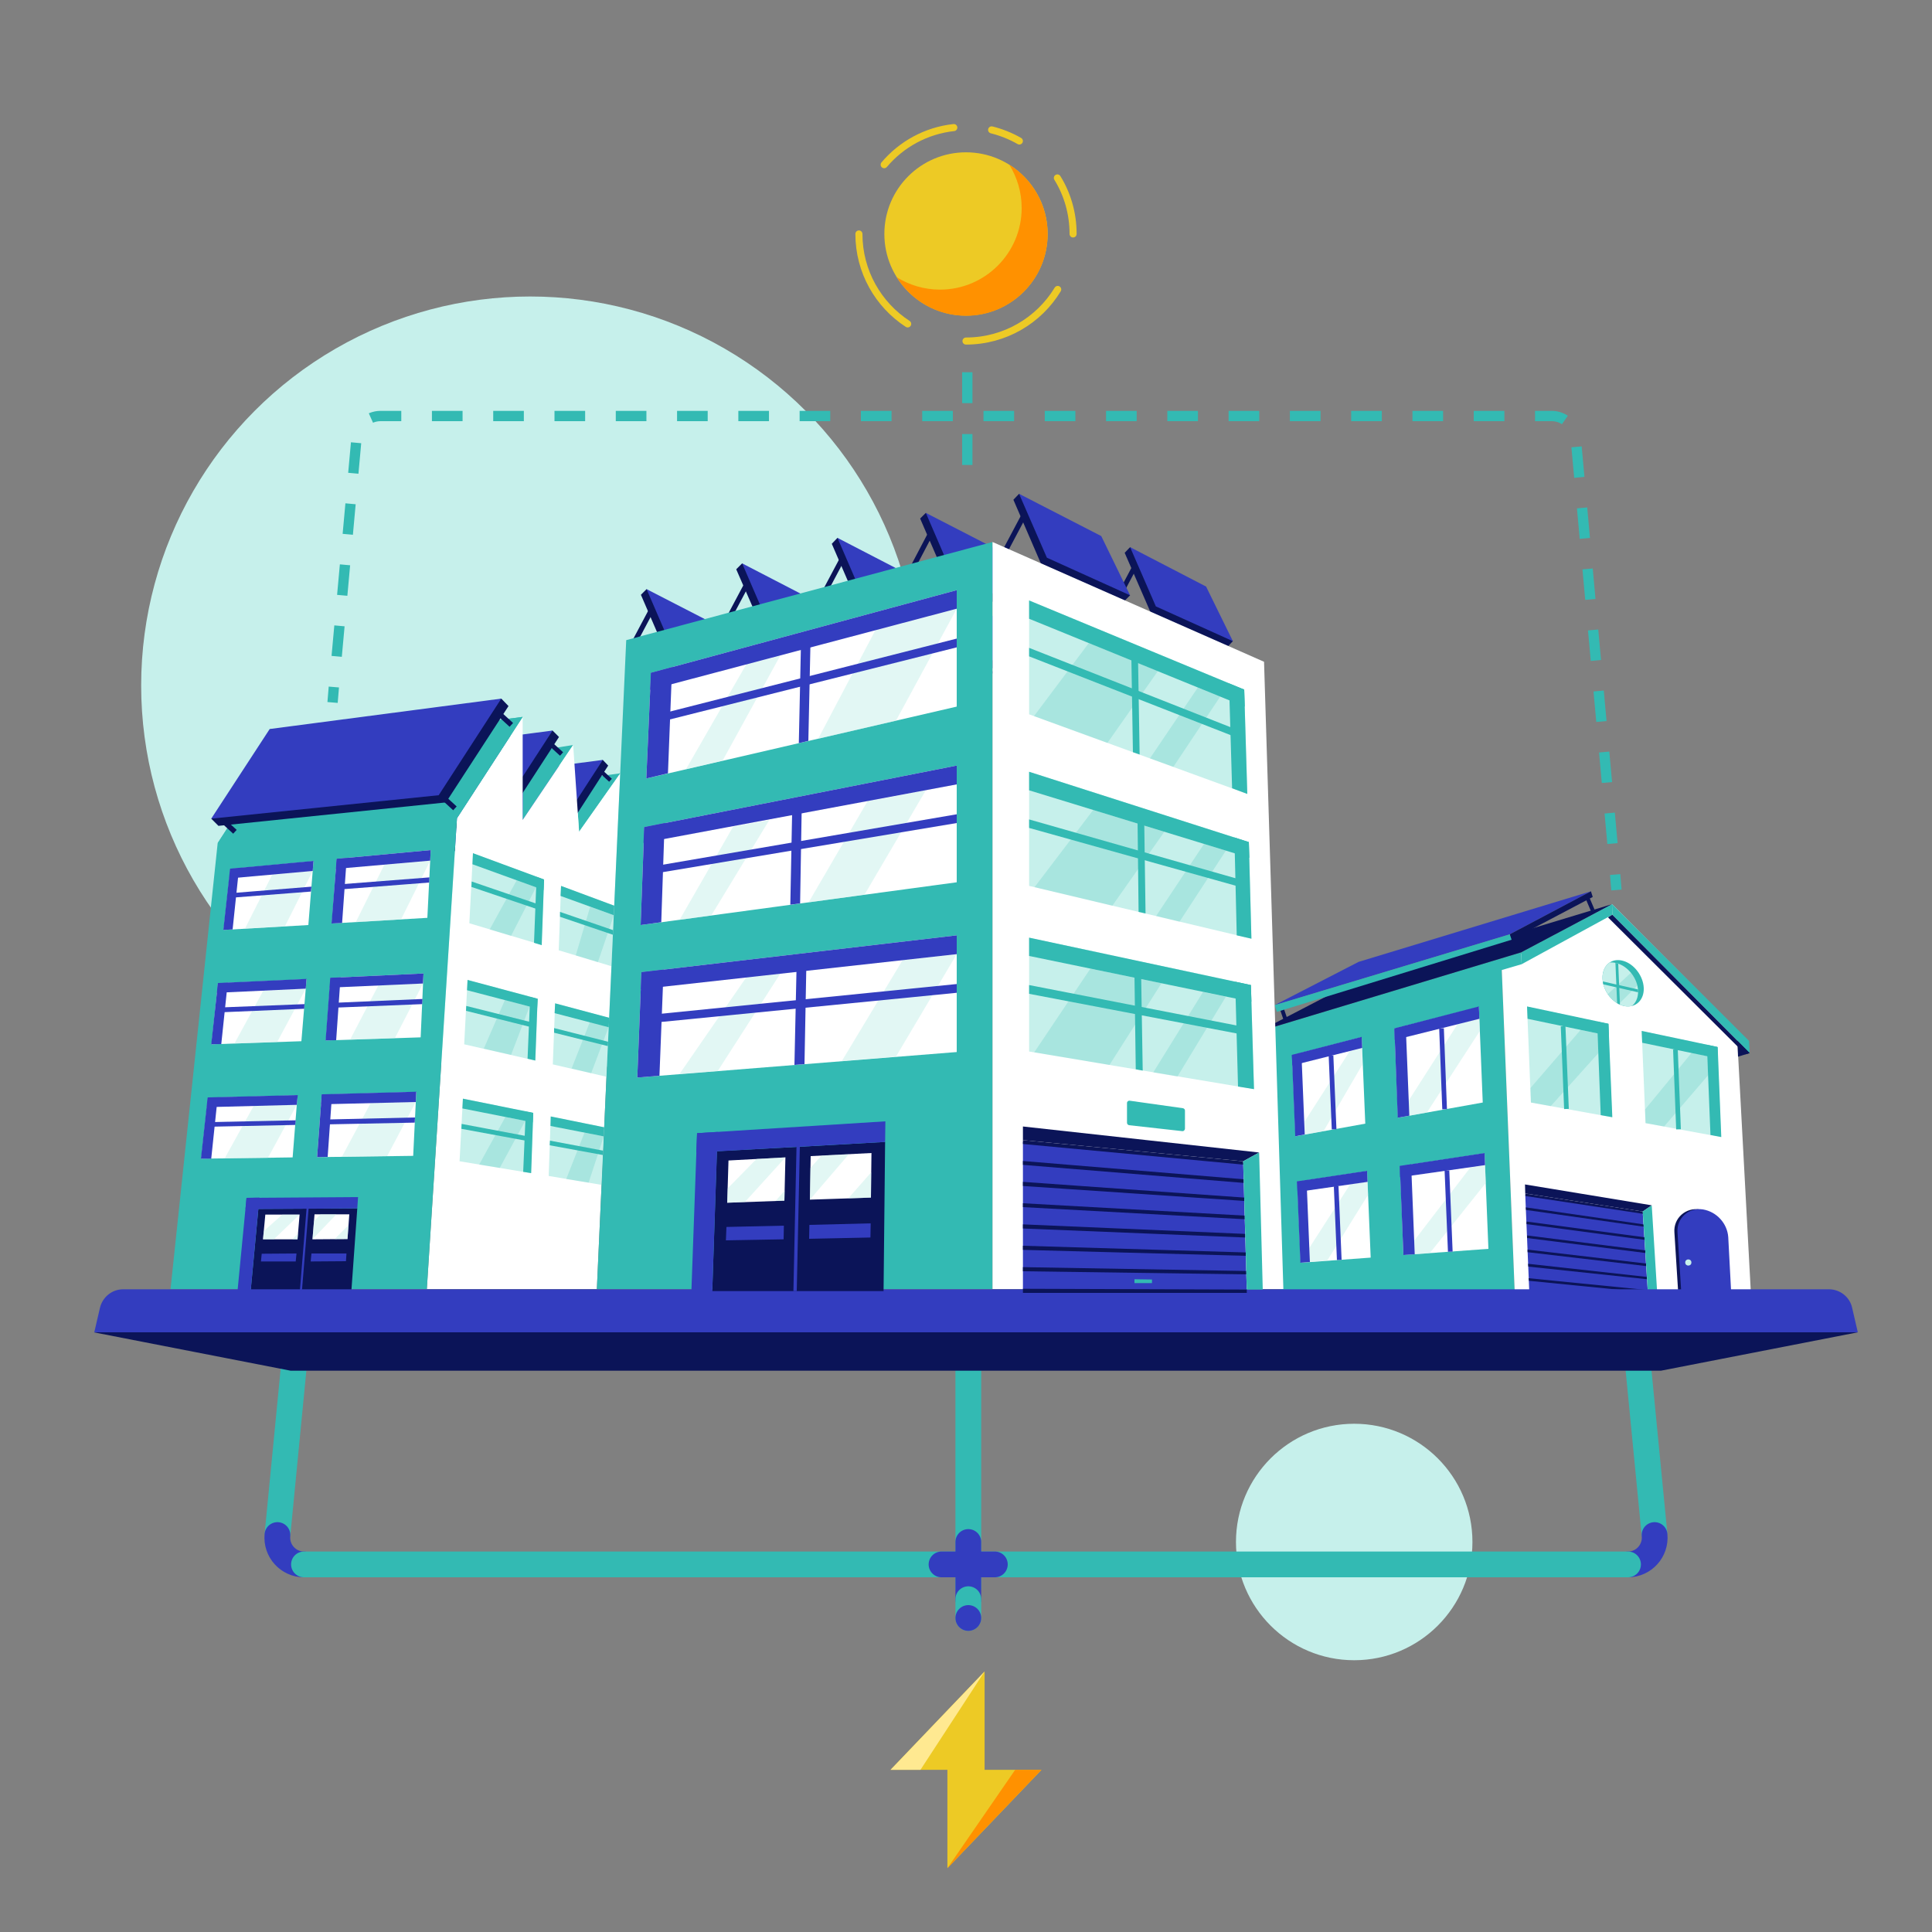 <?xml version="1.0" encoding="utf-8"?>
<!-- Generator: Adobe Illustrator 27.8.1, SVG Export Plug-In . SVG Version: 6.00 Build 0)  -->
<svg version="1.1" id="Illustrations" xmlns="http://www.w3.org/2000/svg" xmlns:xlink="http://www.w3.org/1999/xlink" x="0px"
	 y="0px" viewBox="0 0 750 750" style="enable-background:new 0 0 750 750;" xml:space="preserve">
<rect x="0" y="0" width="750" height="750" fill="#808080" stroke="none"/>
<style type="text/css">
	.st0{fill:#EDCA25;}
	.st1{fill:#FF9100;}
	.st2{fill:#FFE991;}
	.st3{fill:none;stroke:#EDCA25;stroke-width:4;stroke-linecap:round;stroke-miterlimit:10;}
	.st4{fill:#C6F0EB;}
	.st5{fill:#33BAB3;}
	.st6{fill:#0B1458;}
	.st7{fill:#333DBF;}
	.st8{fill:none;stroke:#0B1458;stroke-width:1.547;stroke-miterlimit:10;}
	.st9{fill:none;stroke:#0B1458;stroke-width:1.796;stroke-miterlimit:10;}
	.st10{fill:#FFFFFF;}
	.st11{fill:none;stroke:#33BAB3;stroke-width:10;stroke-linejoin:round;stroke-miterlimit:10;}
	.st12{fill:none;stroke:#333DBF;stroke-width:10;stroke-linecap:round;stroke-linejoin:round;stroke-miterlimit:10;}
	.st13{fill:none;stroke:#33BAB3;stroke-width:10;stroke-linecap:round;stroke-linejoin:round;stroke-miterlimit:10;}
	.st14{fill:none;stroke:#33BAB3;stroke-width:4;stroke-linejoin:round;}
	.st15{fill:none;stroke:#33BAB3;stroke-width:4;stroke-linejoin:round;stroke-dasharray:11.895,11.895;}
	.st16{fill:none;stroke:#33BAB3;stroke-width:4;stroke-linejoin:round;stroke-miterlimit:10;stroke-dasharray:12;}
	.st17{fill:none;stroke:#0B1458;stroke-width:2;stroke-miterlimit:10;}
	.st18{fill:none;stroke:#0B1458;stroke-width:1.518;stroke-miterlimit:10;}
	.st19{opacity:0.2;fill:#33BAB3;enable-background:new    ;}
	.st20{fill:none;stroke:#33BAB3;stroke-width:1.815;stroke-miterlimit:10;}
	.st21{opacity:0.5;fill:#C6F0EB;enable-background:new    ;}
	.st22{fill:none;stroke:#333DBF;stroke-width:1.815;stroke-miterlimit:10;}
	.st23{clip-path:url(#SVGID_00000138573615764780949750000001411672522049726385_);fill:#C6F0EB;}
	.st24{clip-path:url(#SVGID_00000079480195797001013800000000642453313747709877_);}
	.st25{clip-path:url(#SVGID_00000151511563993574770030000014281408339613521298_);}
	.st26{fill:none;stroke:#33BAB3;stroke-width:1.072;stroke-miterlimit:10;}
	.st27{clip-path:url(#SVGID_00000164496632984897896700000014908203359299768976_);}
	.st28{fill:none;stroke:#0B1458;stroke-width:1.862;stroke-miterlimit:10;}
	.st29{fill:none;stroke:#0B1458;stroke-width:1.967;stroke-miterlimit:10;}
	.st30{fill:none;stroke:#0B1458;stroke-width:2.012;stroke-miterlimit:10;}
</style>
<symbol  id="New_Symbol" viewBox="-35.3 -46 70.6 92">
	<polygon class="st0" points="35.3,0 8.7,0 8.7,46 -35.3,0 -8.7,0 -8.7,-46 	"/>
	<polygon class="st1" points="-8.7,-46 23,0 35.3,0 	"/>
	<polygon class="st2" points="8.7,46 -21.3,0 -35.3,0 	"/>
</symbol>
<symbol  id="New_Symbol_1" viewBox="-62.6 -62.4 125.2 124.8">
	<path class="st3" d="M-33-50.7C-49.6-39.9-60.6-21.1-60.6,0.2"/>
	<path class="st3" d="M51.9-31.2C41.3-48.7,22-60.4,0-60.4"/>
	<path class="st3" d="M51.7,31.9c5.7-9.2,8.9-20.1,8.9-31.7"/>
	<path class="st3" d="M14.5,59.1c5.6-1.4,10.8-3.5,15.7-6.3"/>
	<path class="st3" d="M-46.3,39.4c9.7,11.5,23.7,19.3,39.4,21"/>
	<circle class="st0" cx="0" cy="0.2" r="46.2"/>
	<path class="st1" d="M24.5,39.4c4.4-7.1,7-15.5,7-24.5c0-25.5-20.7-46.2-46.2-46.2c-9,0-17.4,2.6-24.5,7
		c8.1-13,22.6-21.8,39.2-21.8c25.5,0,46.2,20.7,46.2,46.2C46.2,16.7,37.5,31.3,24.5,39.4z"/>
</symbol>
<g>
	<circle class="st4" cx="205.8" cy="266.1" r="151"/>
	<circle class="st4" cx="525.7" cy="598.6" r="45.9"/>
	<g>
		<defs>
			<rect id="SVGID_1_" x="332" y="48.1" width="86" height="85.7"/>
		</defs>
		<clipPath id="SVGID_00000114038774045586313310000016914196663643993472_">
			<use xlink:href="#SVGID_1_"  style="overflow:visible;"/>
		</clipPath>
		<g style="clip-path:url(#SVGID_00000114038774045586313310000016914196663643993472_);">
			
				<use xlink:href="#New_Symbol_1"  width="125.2" height="124.8" x="-62.6" y="-62.4" transform="matrix(0.686 0 0 -0.686 375 90.957)" style="overflow:visible;"/>
		</g>
	</g>
	<g>
		<defs>
			<rect id="SVGID_00000049193373620775933450000002371239914020927127_" x="345.7" y="648.9" width="58.5" height="76.4"/>
		</defs>
		<clipPath id="SVGID_00000080185503970320456610000015044782187826535564_">
			<use xlink:href="#SVGID_00000049193373620775933450000002371239914020927127_"  style="overflow:visible;"/>
		</clipPath>
		<g style="clip-path:url(#SVGID_00000080185503970320456610000015044782187826535564_);">
			
				<use xlink:href="#New_Symbol"  width="70.6" height="92" id="XMLID_00000088828510740537979730000001876721746518982320_" x="-35.3" y="-46" transform="matrix(0.83 0 0 -0.83 375 687.045)" style="overflow:visible;"/>
		</g>
	</g>
	<polygon class="st5" points="240.8,300.2 223.4,302.5 224.8,322.9 	"/>
	<g>
		<g>
			<polygon class="st6" points="149.1,333.2 217.4,326.2 236.1,297.2 234,295 146.9,331.1 			"/>
			<polygon class="st7" points="146.9,331.1 215.2,324 234,295 164.4,304.1 			"/>
		</g>
		<line class="st8" x1="233.2" y1="299.4" x2="237" y2="302.9"/>
		<line class="st8" x1="216.3" y1="324.5" x2="220.1" y2="328"/>
		<line class="st8" x1="150.2" y1="331.5" x2="154" y2="335"/>
	</g>
	<polygon class="st5" points="222.5,289.2 203.2,292.3 202.9,318.3 	"/>
	<g>
		<g>
			<polygon class="st6" points="115.9,327.9 195.2,319.7 217,286.1 214.5,283.6 113.4,325.4 			"/>
			<polygon class="st7" points="113.4,325.4 192.7,317.2 214.5,283.6 133.7,294.1 			"/>
		</g>
		<line class="st9" x1="213.6" y1="288.7" x2="218" y2="292.7"/>
		<line class="st9" x1="194" y1="317.7" x2="198.4" y2="321.8"/>
		<line class="st9" x1="117.3" y1="325.9" x2="121.7" y2="330"/>
	</g>
	<polygon class="st10" points="165.7,500.4 177.4,317.6 202.9,278.3 202.9,318.3 222.5,289.2 224.8,322.9 240.8,300.2 231.7,500.4 	
		"/>
	<polygon class="st5" points="66.2,500.4 84.5,327.3 108.3,290.6 202.9,278.3 177.4,317.6 165.7,500.4 	"/>
	<g>
		<line class="st11" x1="107.7" y1="595.9" x2="114.1" y2="530.1"/>
		<line class="st11" x1="635.9" y1="530.1" x2="642.3" y2="595.9"/>
		<path class="st12" d="M118,607.3c-6.1,0-10.9-5.3-10.3-11.4"/>
		<path class="st12" d="M642.3,595.9c0.6,6.1-4.2,11.4-10.3,11.4"/>
		<line class="st13" x1="632" y1="607.3" x2="118" y2="607.3"/>
		<line class="st11" x1="375.9" y1="617.1" x2="375.9" y2="528.1"/>
		<line class="st12" x1="375.9" y1="620.8" x2="375.9" y2="598.6"/>
		<line class="st12" x1="365.5" y1="607.3" x2="386.2" y2="607.3"/>
		<line class="st13" x1="375.9" y1="628.1" x2="375.9" y2="620.8"/>
	</g>
	<line class="st12" x1="375.9" y1="628.1" x2="375.9" y2="628.1"/>
	<polygon class="st6" points="112.8,532.1 644.8,532.1 721.2,517.2 36.4,517.2 	"/>
	<g>
		<g>
			<line class="st14" x1="129.1" y1="272.7" x2="129.6" y2="266.7"/>
			<path class="st15" d="M130.7,254.8l7.7-84.8c0.4-4.8,4.5-8.5,9.3-8.5h454.7c4.8,0,8.8,3.7,9.3,8.5l14.8,163.5"/>
			<line class="st14" x1="627" y1="339.5" x2="627.5" y2="345.5"/>
		</g>
	</g>
	<line class="st16" x1="375.5" y1="144.5" x2="375.5" y2="187.3"/>
	<polygon class="st5" points="84.5,327.3 177.4,317.6 202.9,278.3 108.3,290.6 	"/>
	<g>
		<g>
			<polygon class="st6" points="84.8,320.6 173.1,311.5 197.4,274.1 194.6,271.2 82,317.8 			"/>
			<polygon class="st7" points="82,317.8 170.3,308.7 194.6,271.2 104.7,283 			"/>
		</g>
		<line class="st17" x1="193.6" y1="276.9" x2="198.5" y2="281.4"/>
		<line class="st17" x1="171.7" y1="309.3" x2="176.6" y2="313.8"/>
		<line class="st17" x1="86.3" y1="318.4" x2="91.2" y2="322.9"/>
	</g>
	<g>
		<polygon class="st5" points="497,507.2 494.6,400.2 582.9,374.3 588.1,503.8 		"/>
		<polygon class="st10" points="680.1,509.6 674.2,399.7 625.8,351 582.9,374.3 588.1,503.8 		"/>
		<g>
			<g>
				<g>
					<g>
						<polygon class="st7" points="640,506.5 593.7,502.3 592.1,463.8 637.7,470.7 						"/>
						<polygon class="st6" points="637.8,471.2 592.2,464.3 592.1,463.3 637.7,470.3 						"/>
						<polygon class="st6" points="638.1,476.2 592.4,469.7 592.3,468.7 638,475.3 						"/>
						<polygon class="st6" points="638.4,481.3 592.6,475.2 592.6,474.2 638.4,480.3 						"/>
						<polygon class="st6" points="638.7,486.4 592.8,480.6 592.8,479.6 638.7,485.4 						"/>
						<polygon class="st6" points="639.1,491.5 593,486.1 593,485.1 639,490.5 						"/>
						<polygon class="st6" points="639.4,496.6 593.3,491.7 593.2,490.6 639.3,495.7 						"/>
						<polygon class="st6" points="639.7,501.8 593.5,497.2 593.4,496.2 639.6,500.8 						"/>
						<polygon class="st6" points="640,507 593.7,502.8 593.7,501.8 640,506 						"/>
						<polygon class="st5" points="619.4,502.5 615.8,502.2 615.7,501.1 619.4,501.5 						"/>
					</g>
					<polygon class="st6" points="592.1,463.3 592,459.8 641.2,467.9 637.7,470.3 					"/>
					<polygon class="st5" points="640,506 637.7,470.3 641.2,467.9 643.6,506.4 					"/>
				</g>
			</g>
		</g>
		<g>
			<polygon class="st5" points="590.7,374.3 488.6,404.2 488.7,400.4 590.5,369.7 			"/>
			<polygon class="st5" points="590.5,369.7 625.8,351 625.9,355.1 590.7,374.3 			"/>
			<polygon class="st5" points="679,404.1 625.8,351 625.9,355.1 679.2,408.8 			"/>
			<polygon class="st6" points="679.2,408.8 674.7,410.2 674.5,404.1 			"/>
			<polygon class="st6" points="679.2,408.8 625.9,355.1 624.2,356.1 677.6,409.3 			"/>
		</g>
		<polygon class="st6" points="488.7,400.4 524.9,381.6 625.8,351 590.5,369.7 		"/>
		<g>
			<line class="st18" x1="497.3" y1="390.7" x2="498.9" y2="395.4"/>
			<g>
				<g>
					<polygon class="st7" points="586.1,362.7 494.8,390.2 527.4,373.4 617.6,346 					"/>
				</g>
				<g>
					<polygon class="st6" points="586.8,364.8 586.1,362.7 617.6,346 618.3,348.2 					"/>
				</g>
				<polygon class="st5" points="586.8,364.8 495.7,392.8 494.8,390.2 586.1,362.7 				"/>
			</g>
			<line class="st18" x1="616.3" y1="348.7" x2="618.3" y2="353.4"/>
		</g>
		<path class="st6" d="M651.8,507l-1.8-28.6c-0.4-5.5,4.4-9.8,9.9-8.9l0,0c5.3,0.9,9.4,5.4,9.8,10.7l1.5,28.4L651.8,507z"/>
		<path class="st7" d="M653,507l-1.8-28.6c-0.4-5.5,4.4-9.8,9.9-8.9l0,0c5.3,0.9,9.4,5.4,9.8,10.7l1.5,28.4L653,507z"/>
		<ellipse class="st4" cx="655.4" cy="490.1" rx="1.2" ry="1.2"/>
		<g>
			<g>
				<polygon class="st4" points="625.8,433.7 594.3,428 592.8,390.9 624.3,397.5 				"/>
				<polygon class="st19" points="594.1,422.4 613.6,399.8 620.2,401.2 620.5,408.8 602,429.4 594.3,428 				"/>
				<polygon class="st5" points="625.9,433.7 621.4,432.9 620,396.6 624.4,397.5 				"/>
				<polygon class="st5" points="624.6,402.1 593,395.5 592.8,390.7 624.4,397.4 				"/>
				<line class="st20" x1="606.8" y1="398.4" x2="608.1" y2="430.5"/>
			</g>
			<g>
				<polygon class="st4" points="668.1,441.4 638.8,436 637.3,400.3 666.7,406.5 				"/>
				<polygon class="st19" points="638.6,430.7 656.7,408.7 662.8,410 663.1,417.4 646,437.3 638.8,436 				"/>
				<polygon class="st5" points="668.2,441.4 664,440.6 662.6,405.6 666.8,406.5 				"/>
				<polygon class="st5" points="666.9,410.9 637.5,404.8 637.3,400.2 666.7,406.4 				"/>
				<line class="st20" x1="650.4" y1="407.4" x2="651.6" y2="438.4"/>
			</g>
		</g>
		<g>
			<g>
				<polygon class="st10" points="542.7,433.9 575.6,428 574.1,390.9 541.3,399.3 				"/>
				<polygon class="st21" points="553.9,431.9 574.5,400.2 574.3,395.5 565.8,397.6 546.8,427.3 547.1,433.1 				"/>
				<polygon class="st7" points="542.6,433.9 547.1,433.1 545.7,398.2 541.3,399.4 				"/>
				<polygon class="st7" points="541.4,403.7 574.3,395.5 574.1,390.7 541.3,399.2 				"/>
				<line class="st22" x1="559.6" y1="399.2" x2="560.8" y2="430.6"/>
			</g>
			<g>
				<polygon class="st10" points="502.9,441.1 530,436.2 528.6,402.6 501.6,409.6 				"/>
				<polygon class="st21" points="513.8,439.1 528.8,413.4 528.8,406.8 524,408 506.5,435.3 506.5,440.4 				"/>
				<polygon class="st7" points="502.8,441.1 506.5,440.4 505.2,408.7 501.5,409.6 				"/>
				<polygon class="st7" points="501.7,413.6 528.8,406.8 528.6,402.5 501.5,409.5 				"/>
				<line class="st22" x1="516.7" y1="409.8" x2="517.9" y2="438.4"/>
			</g>
		</g>
		<g>
			<g>
				<polygon class="st10" points="544.8,487.2 577.8,484.8 576.3,447.7 543.5,452.7 				"/>
				<polygon class="st21" points="555,486.5 576.8,459.2 576.5,452.3 570.8,453.2 549,481.6 549.2,486.9 				"/>
				<polygon class="st7" points="544.8,487.2 549.2,486.9 547.8,452 543.4,452.7 				"/>
				<polygon class="st7" points="543.5,457 576.5,452.3 576.3,447.6 543.4,452.6 				"/>
				<line class="st22" x1="561.7" y1="454.4" x2="563" y2="485.9"/>
			</g>
			<g>
				<polygon class="st10" points="504.9,490.2 532.1,488.2 530.7,454.6 503.6,458.7 				"/>
				<polygon class="st21" points="515.2,489.4 531.1,463.8 530.9,458.8 524.1,459.8 508.3,484.4 508.5,489.9 				"/>
				<polygon class="st7" points="504.8,490.2 508.5,489.9 507.2,458.2 503.5,458.7 				"/>
				<polygon class="st7" points="503.7,462.7 530.9,458.8 530.7,454.5 503.5,458.6 				"/>
				<line class="st22" x1="518.7" y1="460.5" x2="519.9" y2="489.1"/>
			</g>
		</g>
		<g>
			<path class="st5" d="M638.1,383.5c-0.2-4.6-3.7-9.3-8-10.5c-4.5-1.3-8.2,1.8-8,6.9s4.2,9.9,8.7,10.7
				C635.1,391.3,638.3,388.1,638.1,383.5z"/>
			<g>
				<g>
					<defs>
						<path id="SVGID_00000053517816677966193870000016016013674732852891_" d="M638.1,383.5c-0.2-4.6-3.7-9.3-8-10.5
							c-4.5-1.3-8.2,1.8-8,6.9s4.2,9.9,8.7,10.7C635.1,391.3,638.3,388.1,638.1,383.5z"/>
					</defs>
					<clipPath id="SVGID_00000032647035222719214670000003067370170902042504_">
						<use xlink:href="#SVGID_00000053517816677966193870000016016013674732852891_"  style="overflow:visible;"/>
					</clipPath>
					<path style="clip-path:url(#SVGID_00000032647035222719214670000003067370170902042504_);fill:#C6F0EB;" d="M635.9,384.6
						c-0.2-4.7-3.8-9.5-8.3-10.7c-4.7-1.3-8.5,1.8-8.3,6.9s4.4,10,9,10.9C632.8,392.5,636.1,389.3,635.9,384.6z"/>
				</g>
				<g>
					<defs>
						<path id="SVGID_00000106137349957479717370000000689109836862860435_" d="M638.1,383.5c-0.2-4.6-3.7-9.3-8-10.5
							c-4.5-1.3-8.2,1.8-8,6.9s4.2,9.9,8.7,10.7C635.1,391.3,638.3,388.1,638.1,383.5z"/>
					</defs>
					<clipPath id="SVGID_00000133487686275798770940000017476609120805435043_">
						<use xlink:href="#SVGID_00000106137349957479717370000000689109836862860435_"  style="overflow:visible;"/>
					</clipPath>
					<g style="clip-path:url(#SVGID_00000133487686275798770940000017476609120805435043_);">
						<g>
							<defs>
								<path id="SVGID_00000152960564672220981880000016257717771255832984_" d="M635.9,384.6c-0.2-4.7-3.8-9.5-8.3-10.7
									c-4.7-1.3-8.5,1.8-8.3,6.9s4.4,10,9,10.9C632.8,392.5,636.1,389.3,635.9,384.6z"/>
							</defs>
							<clipPath id="SVGID_00000048459016556125278470000000841035520243568538_">
								<use xlink:href="#SVGID_00000152960564672220981880000016257717771255832984_"  style="overflow:visible;"/>
							</clipPath>
							<g style="clip-path:url(#SVGID_00000048459016556125278470000000841035520243568538_);">
								<path class="st19" d="M619.4,390.2c0.2-0.1,14.2-13,14.2-13l3.3,4.1c0,0-12,12.2-12.2,11.8
									C624.5,392.7,619.4,390.2,619.4,390.2z"/>
								<line class="st26" x1="628.4" y1="391.7" x2="627.6" y2="372.7"/>
								<line class="st26" x1="619.4" y1="380.9" x2="636.1" y2="384.7"/>
							</g>
						</g>
					</g>
				</g>
			</g>
		</g>
	</g>
	<g>
		<g>
			<g>
				<polygon class="st10" points="119.7,359.1 86.8,361 89.4,337.3 121.7,334.3 				"/>
				<polygon class="st21" points="95.1,360.5 105.7,339.5 121.4,338.1 110.6,359.6 				"/>
				<polygon class="st7" points="121.4,338.1 89,341 89.4,337.2 121.7,334.2 				"/>
				<polygon class="st7" points="90.3,360.8 86.7,361 89.3,337.3 92.8,337 				"/>
				<polygon class="st7" points="120.7,346.1 89.8,348.5 90,346.7 120.9,344.2 				"/>
			</g>
			<g>
				<polygon class="st10" points="165.9,356.3 128.8,358.5 130.7,333.4 167.2,330 				"/>
				<polygon class="st21" points="138.1,358 149.2,335.7 167,334.1 155.7,356.9 				"/>
				<polygon class="st7" points="167,334.1 130.4,337.3 130.7,333.4 167.2,330 				"/>
				<polygon class="st7" points="132.8,358.3 128.7,358.5 130.7,333.4 134.6,333.1 				"/>
				<polygon class="st7" points="166.6,342.6 131.7,345.3 131.9,343.3 166.7,340.6 				"/>
			</g>
		</g>
		<g>
			<g>
				<polygon class="st10" points="117,404.2 82.1,405.4 84.6,381.7 119,380.1 				"/>
				<polygon class="st21" points="91,405.1 102.2,384.6 118.7,383.8 107.6,404.5 				"/>
				<polygon class="st7" points="118.7,383.8 84.2,385.4 84.6,381.6 119,380 				"/>
				<polygon class="st7" points="85.9,405.3 82,405.4 84.6,381.7 88.4,381.5 				"/>
				<polygon class="st7" points="118.1,391.6 85.2,393 85.4,391.1 118.2,389.8 				"/>
			</g>
			<g>
				<polygon class="st10" points="163.3,402.7 126.5,403.9 128.3,379.6 164.4,377.9 				"/>
				<polygon class="st21" points="135.9,403.6 146.9,382.5 164.2,381.8 153.3,403 				"/>
				<polygon class="st7" points="164.2,381.8 128,383.4 128.3,379.6 164.4,377.9 				"/>
				<polygon class="st7" points="130.5,403.8 126.4,403.9 128.2,379.6 132.2,379.4 				"/>
				<polygon class="st7" points="163.9,389.8 129.3,391.2 129.5,389.3 164,387.8 				"/>
			</g>
		</g>
		<g>
			<g>
				<polygon class="st10" points="113.6,449.3 78.1,449.8 80.7,426.1 115.5,425.2 				"/>
				<polygon class="st21" points="87.2,449.7 98.5,429.3 115.2,428.9 104,449.5 				"/>
				<polygon class="st7" points="115.2,428.9 80.3,429.8 80.7,426 115.6,425.1 				"/>
				<polygon class="st7" points="82,449.8 78,449.8 80.6,426.1 84.5,426 				"/>
				<polygon class="st7" points="114.6,436.7 81.3,437.4 81.5,435.6 114.8,434.9 				"/>
			</g>
			<g>
				<polygon class="st10" points="160.4,448.7 123.1,449.2 124.9,424.9 161.6,423.9 				"/>
				<polygon class="st21" points="132.7,449.1 143.9,428.2 161.4,427.8 150.3,448.8 				"/>
				<polygon class="st7" points="161.4,427.8 124.7,428.7 124.9,424.8 161.6,423.8 				"/>
				<polygon class="st7" points="127.2,449.1 123.1,449.2 124.9,424.9 128.9,424.8 				"/>
				<polygon class="st7" points="161,435.8 126.1,436.5 126.2,434.6 161.1,433.8 				"/>
			</g>
		</g>
	</g>
	<g>
		<g>
			<defs>
				<polygon id="SVGID_00000012430396409136345020000010881838232778942639_" points="165.7,500.4 177.4,317.6 202.9,278.3 
					202.9,318.3 222.5,289.2 224.8,322.9 240.8,300.2 231.7,500.4 				"/>
			</defs>
			<clipPath id="SVGID_00000067201218960761654290000002969163269293485224_">
				<use xlink:href="#SVGID_00000012430396409136345020000010881838232778942639_"  style="overflow:visible;"/>
			</clipPath>
			<g style="clip-path:url(#SVGID_00000067201218960761654290000002969163269293485224_);">
				<g>
					<g>
						<polygon class="st4" points="216.9,368.9 240.4,376 240.9,352.5 217.8,344 						"/>
						<polygon class="st19" points="232.1,373.5 238.3,355.3 229.1,352 223.5,370.9 						"/>
						<polygon class="st5" points="217.6,347.8 240.8,356.2 240.9,352.5 217.8,343.9 						"/>
						<polygon class="st7" points="237.9,375.2 240.4,376 240.9,352.6 238.5,351.6 						"/>
						<polygon class="st5" points="217.4,355.9 239.5,363.4 239.5,361.6 217.4,354 						"/>
					</g>
					<g>
						<polygon class="st4" points="182.2,358.4 210.2,366.8 211.2,341.5 183.6,331.3 						"/>
						<polygon class="st19" points="198.4,363.3 208.1,344.4 200.6,341.7 190.1,360.8 						"/>
						<polygon class="st5" points="183.4,335.5 211,345.5 211.2,341.4 183.6,331.2 						"/>
						<polygon class="st5" points="207.3,366 210.3,366.9 211.2,341.5 208.3,340.4 						"/>
						<polygon class="st5" points="183,344.3 209.3,353.2 209.4,351.2 183.1,342.2 						"/>
					</g>
				</g>
				<g>
					<g>
						<polygon class="st4" points="214.6,413.2 239.4,418.9 239.9,396.1 215.5,389.5 						"/>
						<polygon class="st19" points="229.5,416.6 236.3,398.6 229,396.7 221.9,414.8 						"/>
						<polygon class="st5" points="215.3,393.3 239.8,399.7 239.9,396 215.5,389.5 						"/>
						<polygon class="st7" points="236.8,418.3 239.5,418.9 240,396.1 237.3,395.4 						"/>
						<polygon class="st5" points="215.1,400.9 238.4,406.7 238.4,405 215.1,399.1 						"/>
					</g>
					<g>
						<polygon class="st4" points="180.2,405.4 207.8,411.7 208.7,387.7 181.5,380.5 						"/>
						<polygon class="st19" points="198.4,409.5 205.6,390.7 196,388.2 187.8,407.1 						"/>
						<polygon class="st5" points="181.3,384.4 208.5,391.5 208.7,387.7 181.5,380.4 						"/>
						<polygon class="st5" points="204.8,411 207.8,411.7 208.7,387.8 205.8,387 						"/>
						<polygon class="st5" points="180.9,392.4 206.8,398.9 206.9,397 181,390.5 						"/>
					</g>
				</g>
				<g>
					<g>
						<polygon class="st4" points="213,456.5 237.9,460.7 238.4,438.4 213.8,433.5 						"/>
						<polygon class="st19" points="228.5,459.1 234.4,441.1 226.9,439.7 219.8,457.7 						"/>
						<polygon class="st5" points="213.7,437.1 238.3,441.9 238.4,438.4 213.8,433.4 						"/>
						<polygon class="st7" points="235.2,460.2 238,460.7 238.4,438.5 235.8,437.9 						"/>
						<polygon class="st5" points="213.4,444.6 236.9,448.9 236.9,447.2 213.5,442.8 						"/>
					</g>
					<g>
						<polygon class="st4" points="178.4,450.8 206.1,455.4 207,432.1 179.7,426.5 						"/>
						<polygon class="st19" points="194,453.4 203.9,435.1 196.2,433.6 186,452.1 						"/>
						<polygon class="st5" points="179.5,430.3 206.8,435.7 207,432 179.7,426.5 						"/>
						<polygon class="st5" points="203.1,454.9 206.2,455.4 207,432.1 204.1,431.5 						"/>
						<polygon class="st5" points="179.1,438.2 205.1,443 205.2,441.2 179.2,436.3 						"/>
					</g>
				</g>
			</g>
		</g>
	</g>
	<g>
		<g>
			<polygon class="st6" points="136.4,501.2 116.8,501.2 119.4,469.2 138.7,469.1 			"/>
			<polygon class="st6" points="116.8,501.2 97.3,501.2 100.3,469.3 119.4,469.2 			"/>
			<polygon class="st7" points="117.2,501.2 116.4,501.2 119,469.2 119.8,469.2 			"/>
			<polygon class="st10" points="135.6,471.4 122.1,471.4 121.3,481.1 134.9,481 			"/>
			<polygon class="st10" points="116.3,471.5 103,471.5 102.1,481.1 115.5,481.1 			"/>
			<polygon class="st21" points="102.1,481.1 102.4,477.9 109.6,471.5 116.3,471.5 106.3,481.1 			"/>
			<polygon class="st21" points="121.3,481.1 130.6,471.4 124.5,471.4 121.9,474 			"/>
			<polygon class="st21" points="115.7,478.8 113.5,481.1 115.5,481.1 			"/>
			<polygon class="st21" points="129.9,481 135.3,475.6 134.9,481 			"/>
			<polygon class="st7" points="134.3,489.6 120.6,489.7 120.9,486.6 134.5,486.6 			"/>
			<polygon class="st7" points="114.8,489.7 101.3,489.7 101.6,486.7 115.1,486.6 			"/>
		</g>
		<polygon class="st7" points="95.7,465 139,464.7 138.7,469.1 95.3,469.4 		"/>
		<polygon class="st7" points="97.3,501.2 92.2,501.2 95.7,465 100.7,464.9 		"/>
	</g>
	<path class="st7" d="M721.2,517.2H36.6l2.2-9.5c1-4.2,4.7-7.2,9-7.2H710c4.3,0,8.1,3,9,7.2L721.2,517.2z"/>
	<g>
		<g>
			<g>
				<g>
					<g>
						<g>
							<line class="st28" x1="394.8" y1="240.6" x2="402.8" y2="225.4"/>
							<line class="st28" x1="420.1" y1="252" x2="428.2" y2="236.8"/>
							<line class="st28" x1="410.1" y1="247.5" x2="412.3" y2="243.3"/>
							<line class="st28" x1="433.9" y1="258" x2="436" y2="254"/>
						</g>
						<g>
							<polygon class="st6" points="398.1,221.5 408.1,244.5 437.9,258 440,255.9 400.2,219.4 							"/>
							<polygon class="st7" points="400.2,219.4 410.2,242.4 440,255.9 429.7,234.6 							"/>
						</g>
					</g>
				</g>
				<g>
					<g>
						<g>
							<line class="st29" x1="353.7" y1="221.5" x2="362.1" y2="205.5"/>
							<line class="st29" x1="380.4" y1="233.5" x2="388.9" y2="217.5"/>
							<line class="st29" x1="369.9" y1="228.8" x2="372.2" y2="224.4"/>
							<line class="st29" x1="394.9" y1="239.9" x2="397.2" y2="235.7"/>
						</g>
						<g>
							<polygon class="st6" points="357.2,201.3 367.7,225.6 399.3,239.9 401.5,237.6 359.4,199.1 							"/>
							<polygon class="st7" points="359.4,199.1 369.9,223.4 401.5,237.6 390.5,215.1 							"/>
						</g>
					</g>
				</g>
			</g>
			<g>
				<g>
					<g>
						<g>
							<line class="st28" x1="360.5" y1="250.3" x2="368.5" y2="235.2"/>
							<line class="st28" x1="385.8" y1="261.7" x2="393.9" y2="246.6"/>
							<line class="st28" x1="375.9" y1="257.2" x2="378.1" y2="253.1"/>
							<line class="st28" x1="399.6" y1="267.7" x2="401.7" y2="263.8"/>
						</g>
						<g>
							<polygon class="st6" points="363.8,231.2 373.8,254.2 403.7,267.7 405.8,265.6 365.9,229.1 							"/>
							<polygon class="st7" points="365.9,229.1 375.9,252.1 405.8,265.6 395.4,244.3 							"/>
						</g>
					</g>
				</g>
				<g>
					<g>
						<g>
							<line class="st29" x1="319.4" y1="231.2" x2="327.9" y2="215.2"/>
							<line class="st29" x1="346.1" y1="243.3" x2="354.6" y2="227.2"/>
							<line class="st29" x1="335.6" y1="238.5" x2="337.9" y2="234.1"/>
							<line class="st29" x1="360.7" y1="249.6" x2="362.9" y2="245.4"/>
						</g>
						<g>
							<polygon class="st6" points="322.9,211.1 333.4,235.4 365,249.6 367.2,247.4 325.1,208.8 							"/>
							<polygon class="st7" points="325.1,208.8 335.6,233.1 367.2,247.4 356.2,224.9 							"/>
						</g>
					</g>
				</g>
			</g>
			<g>
				<g>
					<g>
						<g>
							<line class="st28" x1="323.5" y1="260.2" x2="331.5" y2="245.1"/>
							<line class="st28" x1="348.8" y1="271.6" x2="356.8" y2="256.5"/>
							<line class="st28" x1="338.8" y1="267.2" x2="341" y2="263"/>
							<line class="st28" x1="362.5" y1="277.7" x2="364.7" y2="273.7"/>
						</g>
						<g>
							<polygon class="st6" points="326.8,241.2 336.7,264.2 366.6,277.7 368.7,275.5 328.9,239 							"/>
							<polygon class="st7" points="328.9,239 338.8,262 368.7,275.5 358.3,254.3 							"/>
						</g>
					</g>
				</g>
				<g>
					<g>
						<g>
							<line class="st29" x1="282.3" y1="241.1" x2="290.8" y2="225.1"/>
							<line class="st29" x1="309.1" y1="253.2" x2="317.6" y2="237.2"/>
							<line class="st29" x1="298.6" y1="248.5" x2="300.9" y2="244.1"/>
							<line class="st29" x1="323.6" y1="259.6" x2="325.8" y2="255.3"/>
						</g>
						<g>
							<polygon class="st6" points="285.8,221 296.4,245.3 327.9,259.6 330.2,257.3 288.1,218.7 							"/>
							<polygon class="st7" points="288.1,218.7 298.6,243 330.2,257.3 319.2,234.8 							"/>
						</g>
					</g>
				</g>
			</g>
			<g>
				<g>
					<g>
						<g>
							<line class="st28" x1="286.4" y1="270.2" x2="294.5" y2="255"/>
							<line class="st28" x1="311.8" y1="281.6" x2="319.8" y2="266.4"/>
							<line class="st28" x1="301.8" y1="277.1" x2="304" y2="272.9"/>
							<line class="st28" x1="325.5" y1="287.6" x2="327.6" y2="283.6"/>
						</g>
						<g>
							<polygon class="st6" points="289.7,251.1 299.7,274.1 329.6,287.6 331.7,285.5 291.8,249 							"/>
							<polygon class="st7" points="291.8,249 301.8,272 331.7,285.5 321.3,264.2 							"/>
						</g>
					</g>
				</g>
				<g>
					<g>
						<g>
							<line class="st29" x1="245.3" y1="251.1" x2="253.8" y2="235.1"/>
							<line class="st29" x1="272.1" y1="263.1" x2="280.5" y2="247.1"/>
							<line class="st29" x1="261.5" y1="258.4" x2="263.8" y2="254"/>
							<line class="st29" x1="286.6" y1="269.5" x2="288.8" y2="265.3"/>
						</g>
						<g>
							<polygon class="st6" points="248.8,230.9 259.3,255.2 290.9,269.5 293.1,267.2 251,228.7 							"/>
							<polygon class="st7" points="251,228.7 261.5,253 293.1,267.2 282.1,244.7 							"/>
						</g>
					</g>
				</g>
			</g>
			<polygon class="st5" points="385.3,210.4 385.3,500.4 231.7,500.4 243.1,248.5 			"/>
			<g>
				<g>
					<g>
						<g>
							<line class="st28" x1="433.3" y1="233.6" x2="441.3" y2="218.5"/>
							<line class="st28" x1="458.6" y1="245" x2="466.7" y2="229.9"/>
							<line class="st28" x1="448.6" y1="240.6" x2="450.8" y2="236.4"/>
							<line class="st28" x1="472.4" y1="251.1" x2="474.5" y2="247.1"/>
						</g>
						<g>
							<polygon class="st6" points="436.6,214.6 446.6,237.6 476.5,251.1 478.6,248.9 438.7,212.4 							"/>
							<polygon class="st7" points="438.7,212.4 448.7,235.4 478.6,248.9 468.2,227.7 							"/>
						</g>
					</g>
				</g>
				<g>
					<g>
						<g>
							<line class="st30" x1="389.8" y1="214.6" x2="398.5" y2="198.2"/>
							<line class="st30" x1="417.2" y1="226.9" x2="425.8" y2="210.5"/>
							<line class="st30" x1="406.4" y1="222.1" x2="408.7" y2="217.6"/>
							<line class="st30" x1="432" y1="233.4" x2="434.3" y2="229.1"/>
						</g>
						<g>
							<polygon class="st6" points="393.4,194 404.1,218.8 436.4,233.4 438.7,231.1 395.6,191.7 							"/>
							<polygon class="st7" points="395.6,191.7 406.4,216.5 438.7,231.1 427.5,208.1 							"/>
						</g>
					</g>
				</g>
			</g>
			<polygon class="st10" points="385.3,210.4 385.3,500.4 498.2,500.4 490.7,256.9 			"/>
		</g>
		<g>
			<g>
				<polygon class="st7" points="484,501.2 397.1,501.1 397.1,443.3 482.6,451.5 				"/>
				<polygon class="st6" points="482.6,452.1 397.1,444.1 397.1,442.6 482.6,450.8 				"/>
				<polygon class="st6" points="482.8,459.2 397.1,452.2 397.1,450.7 482.8,457.8 				"/>
				<polygon class="st6" points="483,466.2 397.1,460.4 397.1,458.8 483,464.9 				"/>
				<polygon class="st6" points="483.2,473.3 397.1,468.6 397.1,467.1 483.2,471.9 				"/>
				<polygon class="st6" points="483.4,480.4 397.1,476.9 397.1,475.3 483.4,479 				"/>
				<polygon class="st6" points="483.6,487.5 397.1,485.2 397.1,483.6 483.6,486.2 				"/>
				<polygon class="st6" points="483.8,494.7 397.1,493.5 397.1,491.9 483.8,493.4 				"/>
				<polygon class="st6" points="484,501.9 397.1,501.9 397.1,500.3 484,500.6 				"/>
				<polygon class="st5" points="447.2,498.1 440.4,498.1 440.4,496.6 447.2,496.7 				"/>
			</g>
			<polygon class="st6" points="397.1,442.6 397.1,437.3 488.8,447.4 482.6,450.8 			"/>
			<polygon class="st5" points="484,500.6 482.6,450.8 488.8,447.4 490.2,500.6 			"/>
		</g>
		<path class="st5" d="M458.9,439.1l-20.6-2.3c-0.5-0.1-0.8-0.5-0.8-1v-7.6c0-0.6,0.5-1,1.1-0.9l20.6,2.9c0.5,0.1,0.8,0.5,0.8,0.9v7
			C460,438.7,459.5,439.2,458.9,439.1z"/>
		<g>
			<g>
				<polygon class="st4" points="484.2,308.2 399.5,277.3 399.5,233.1 483,267.7 				"/>
				<polygon class="st19" points="401.4,278 422.7,249.6 449.5,260.5 429.9,288.4 				"/>
				<polygon class="st19" points="446.4,294.4 465,266.9 473.7,270.4 455.5,297.7 				"/>
				<polygon class="st5" points="484.2,308.2 478.3,306 477.1,265.3 483,267.7 				"/>
				<polygon class="st5" points="483.2,274.3 399.5,240.2 399.5,233.1 483,267.7 				"/>
				<polygon class="st5" points="442.4,292.9 439.8,292 439.2,255.6 441.8,256.7 				"/>
				<polygon class="st5" points="478.3,285.6 399.5,254.8 399.5,251.5 478.2,282.5 				"/>
			</g>
			<g>
				<polygon class="st4" points="486.8,422.8 399.5,408.2 399.5,364 485.6,382.4 				"/>
				<polygon class="st19" points="401.5,408.5 423.3,376 450.9,381.7 430.7,413.4 				"/>
				<polygon class="st19" points="447.7,416.3 467,385.1 475.9,386.9 457.1,417.9 				"/>
				<polygon class="st5" points="486.8,422.8 480.6,421.8 479.5,381.1 485.6,382.4 				"/>
				<polygon class="st5" points="485.8,388.9 399.5,371.1 399.5,364 485.6,382.4 				"/>
				<polygon class="st5" points="443.6,415.6 440.9,415.1 440.4,378.8 443,379.3 				"/>
				<polygon class="st5" points="480.7,401.3 399.5,385.8 399.5,382.4 480.6,398.2 				"/>
			</g>
			<g>
				<polygon class="st4" points="485.8,364.4 399.5,343.9 399.5,299.6 484.8,326.9 				"/>
				<polygon class="st19" points="401.6,344.4 424.4,314.4 452,322.9 431.8,351.6 				"/>
				<polygon class="st19" points="448.8,355.6 467.4,327.6 475.9,330.2 457.9,357.8 				"/>
				<polygon class="st5" points="485.8,364.4 480.1,363.1 479.2,325.1 484.8,326.9 				"/>
				<polygon class="st5" points="485,333 399.5,306.8 399.5,299.6 484.8,326.9 				"/>
				<polygon class="st5" points="444.7,354.6 442,354 441.6,318.9 444.2,319.7 				"/>
				<polygon class="st5" points="480.3,344 399.5,321.4 399.5,318.1 480.2,341.1 				"/>
			</g>
		</g>
		<g>
			<g>
				<polygon class="st10" points="250.9,302.2 371.4,274.3 371.4,229.1 252.7,261.2 				"/>
				<polygon class="st21" points="347.8,279.8 371.4,236.3 339.8,244.7 317.6,286.8 				"/>
				<polygon class="st21" points="280.5,295.3 302.9,254.5 289.7,257.9 266.3,298.6 				"/>
				<polygon class="st7" points="250.9,302.2 259.3,300.2 260.9,259 252.7,261.2 				"/>
				<polygon class="st7" points="252.4,267.8 371.4,236.3 371.4,229.1 252.7,261.2 				"/>
				<polygon class="st7" points="310.1,288.5 313.8,287.6 314.6,250.6 310.9,251.6 				"/>
				<polygon class="st7" points="259.2,279.5 371.4,251.3 371.4,247.9 259.4,276.4 				"/>
			</g>
			<g>
				<polygon class="st10" points="247.4,418.3 371.4,408.4 371.4,363.1 249,377.4 				"/>
				<polygon class="st21" points="347.8,410.2 371.4,370.4 350.4,372.7 326.8,411.9 				"/>
				<polygon class="st21" points="278.6,415.8 302.9,378 289.7,379.4 263.8,416.9 				"/>
				<polygon class="st7" points="247.4,418.3 256,417.6 257.6,376.4 249,377.4 				"/>
				<polygon class="st7" points="248.8,384 371.4,370.4 371.4,363.1 249,377.4 				"/>
				<polygon class="st7" points="308.4,413.4 312.3,413.1 313,376.1 309.2,376.5 				"/>
				<polygon class="st7" points="255.9,396.8 371.4,385.4 371.4,382 256,393.6 				"/>
			</g>
			<g>
				<polygon class="st10" points="248.7,359.1 371.4,342.5 371.4,297.2 250.1,321.1 				"/>
				<polygon class="st21" points="335.6,347.3 359.4,306.8 336.8,311 313.9,350.3 				"/>
				<polygon class="st21" points="276.1,355.4 298.6,318.4 284.6,320.9 263.8,357.1 				"/>
				<polygon class="st7" points="248.7,359.1 256.7,358 258,319.5 250.1,321.1 				"/>
				<polygon class="st7" points="249.8,327.2 371.4,304.5 371.4,297.2 250.1,321.1 				"/>
				<polygon class="st7" points="306.8,351.2 310.6,350.7 311.2,315 307.5,315.7 				"/>
				<polygon class="st7" points="256.5,338.7 371.4,319.5 371.4,316.1 256.6,335.8 				"/>
			</g>
		</g>
	</g>
	<g>
		<g>
			<polygon class="st6" points="343,501.2 308.7,501.2 309.9,445.2 343.6,443.3 			"/>
			<polygon class="st6" points="308.7,501.2 276.5,501.2 278.3,446.9 309.9,445.2 			"/>
			<polygon class="st7" points="309.3,501.2 308,501.2 309.2,445.2 310.5,445.1 			"/>
			<polygon class="st10" points="338.3,447.6 314.7,448.8 314.4,465.7 338.1,464.9 			"/>
			<polygon class="st10" points="304.9,449.3 282.8,450.5 282.3,466.9 304.5,466.1 			"/>
			<polygon class="st21" points="282.3,466.9 282.5,461.3 293.7,449.9 304.9,449.3 289.2,466.6 			"/>
			<polygon class="st21" points="314.4,465.7 329.5,448.1 318.9,448.6 314.6,453.4 			"/>
			<polygon class="st21" points="304.6,462.2 301.1,466.2 304.5,466.1 			"/>
			<polygon class="st21" points="329.3,465.2 338.2,455.1 338.1,464.9 			"/>
			<polygon class="st7" points="337.9,480.4 314.1,480.9 314.2,475.5 338,474.9 			"/>
			<polygon class="st7" points="304.2,481.1 281.8,481.5 282,476.3 304.3,475.8 			"/>
		</g>
		<polygon class="st7" points="270.6,439.9 343.7,435.3 343.6,443.3 270.3,447.4 		"/>
		<polygon class="st7" points="276.5,501.2 268.4,501.2 270.6,439.9 278.6,439.4 		"/>
	</g>
</g>
</svg>
